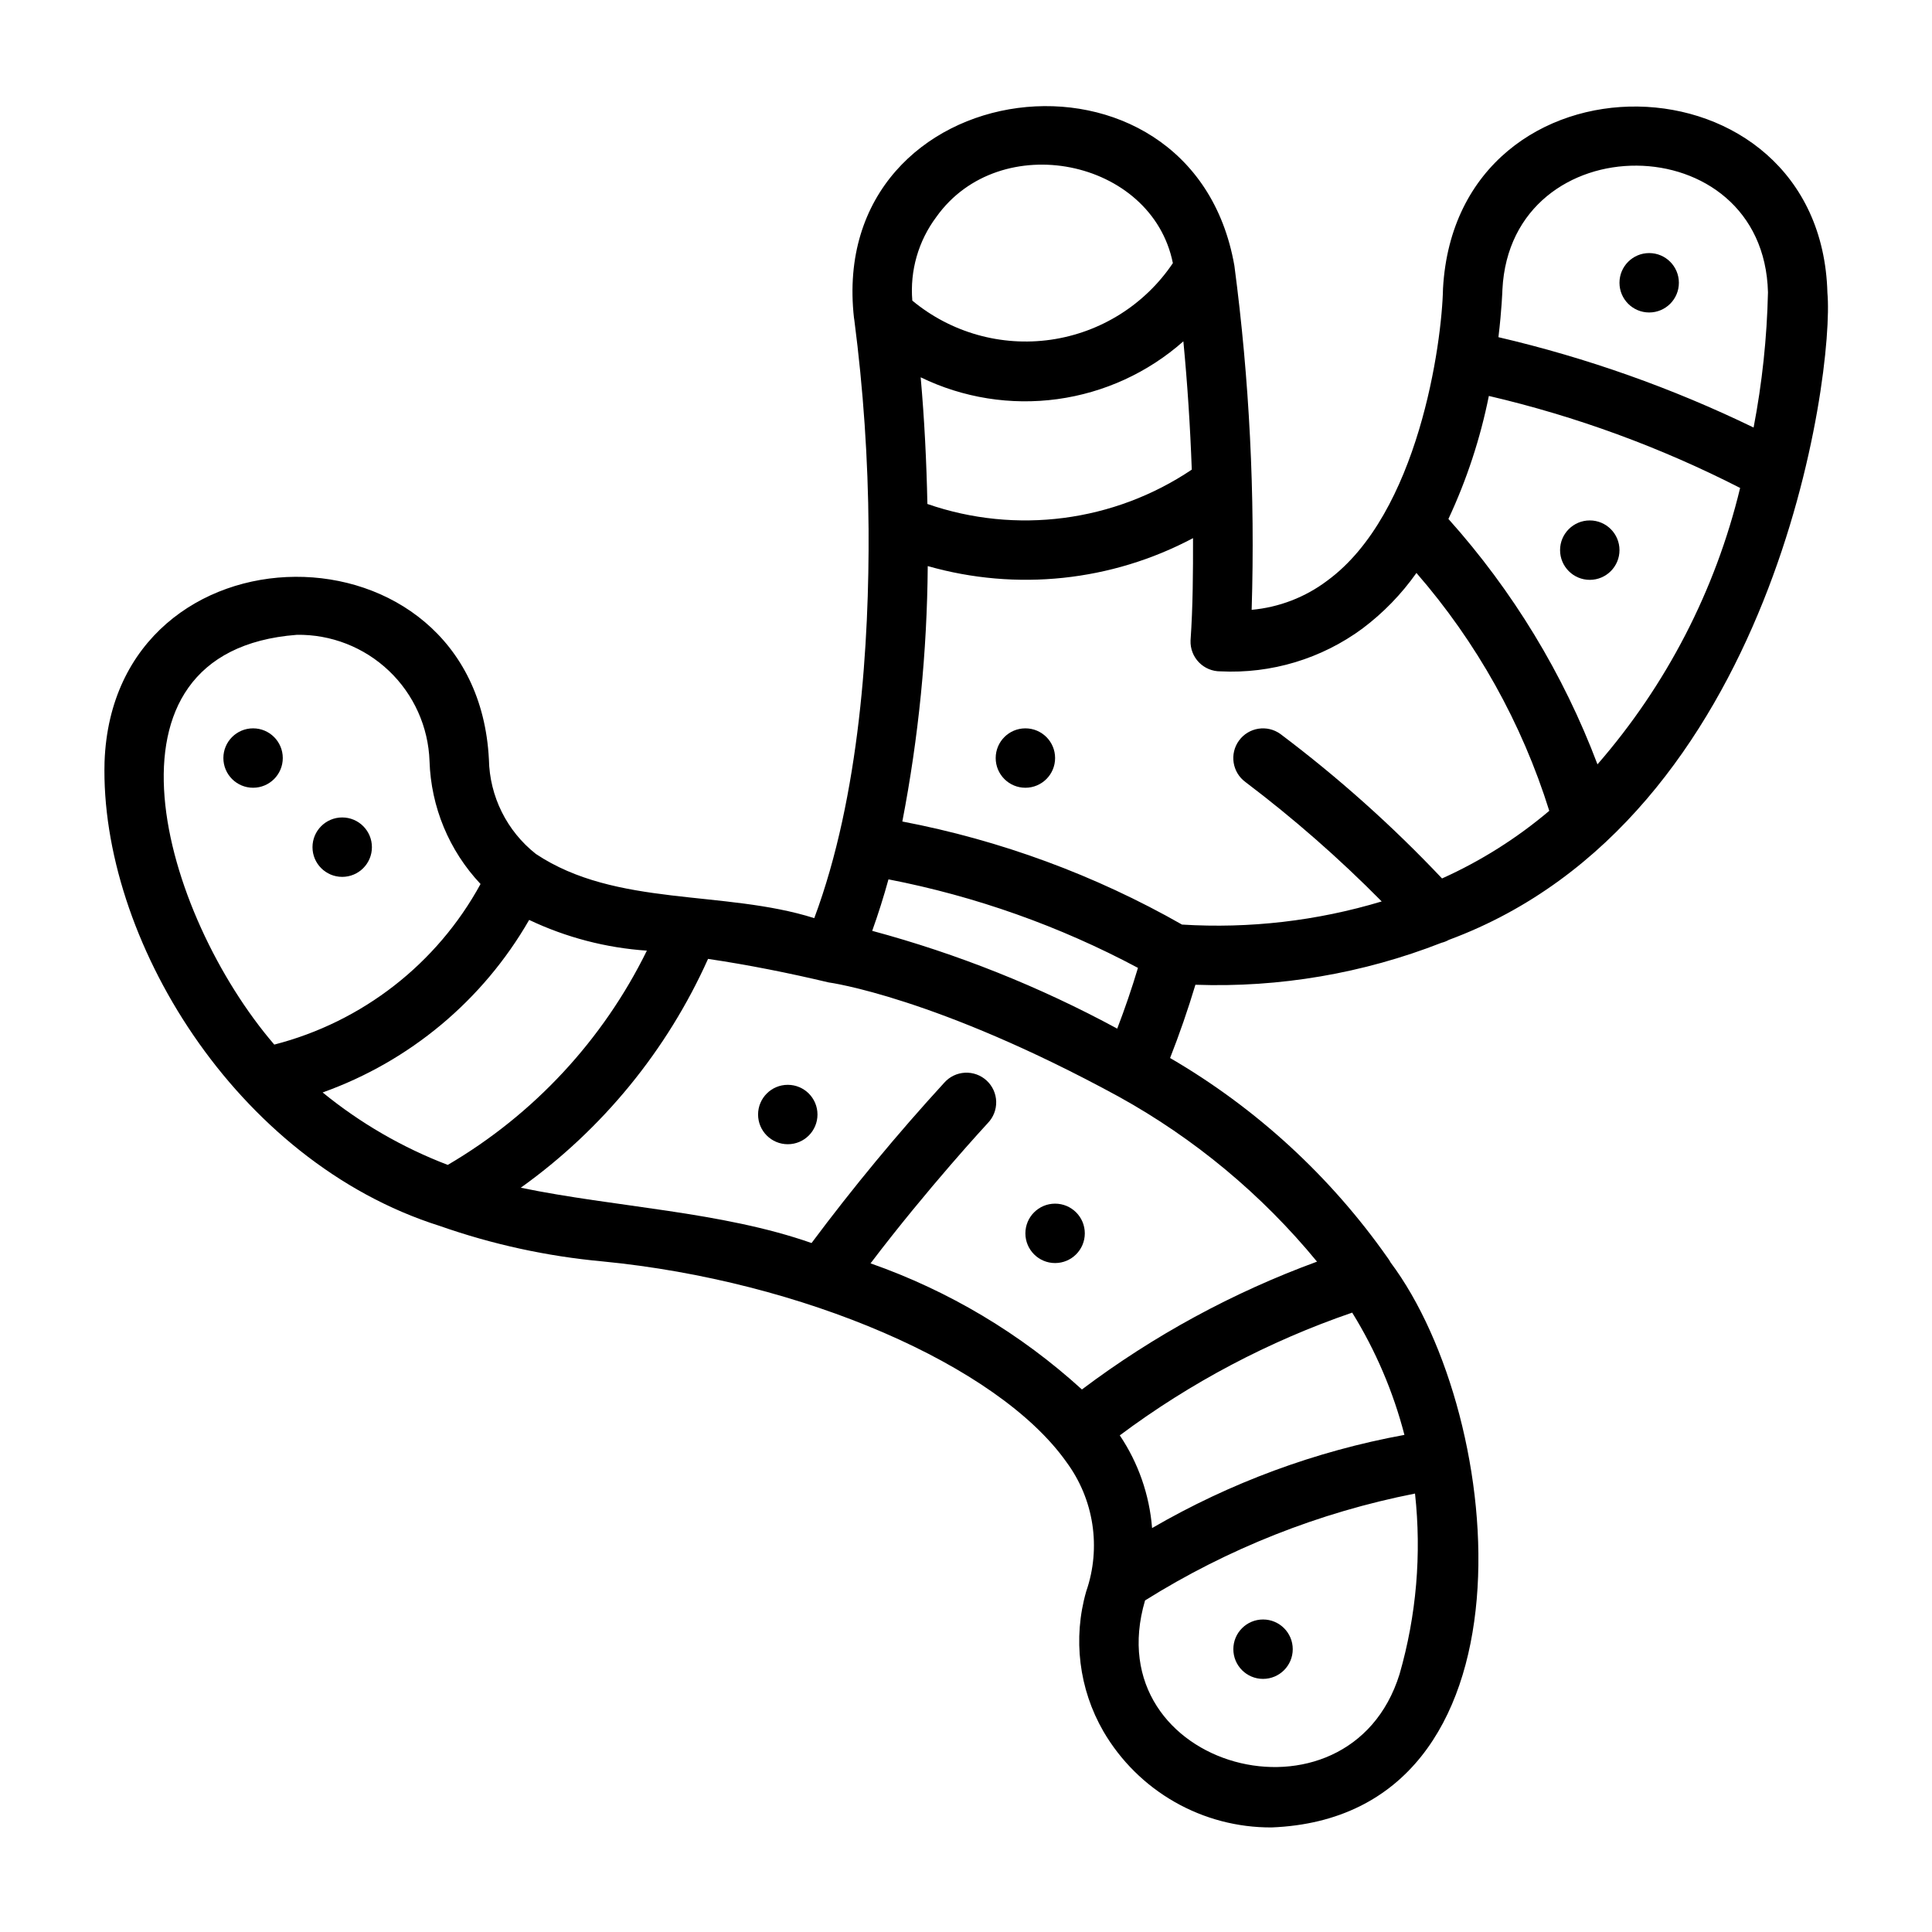 <?xml version="1.0" encoding="UTF-8"?>
<!-- Uploaded to: ICON Repo, www.svgrepo.com, Generator: ICON Repo Mixer Tools -->
<svg fill="#000000" width="800px" height="800px" version="1.1" viewBox="144 144 512 512" xmlns="http://www.w3.org/2000/svg">
 <g>
  <path d="m260.48 468.87h0.016l0.027 0.012h0.004c13.938 4.894 28.426 8.055 43.141 9.402 52.988 5.152 104.68 27.473 122.9 53.105h-0.004c7.34 9.875 9.32 22.738 5.289 34.363-3.574 12.465-1.93 25.848 4.559 37.078 4.539 7.785 11.051 14.238 18.879 18.707 7.824 4.469 16.691 6.797 25.703 6.75 71.953-2.879 62.473-108.41 31.516-149.74-0.215-0.418-0.465-0.816-0.754-1.188-15.172-21.617-34.848-39.691-57.672-52.977 2.508-6.394 4.75-12.891 6.711-19.41v-0.004c22.27 0.793 44.469-2.996 65.223-11.125 0.676-0.168 1.328-0.422 1.934-0.766 86.426-32.008 102.25-149.96 100.33-171.48-1.723-64.754-98.215-66.492-101.87-1.152-0.277 14.469-6.488 59.75-30.699 77.453-5.82 4.387-12.754 7.055-20.012 7.711 0.945-30.469-0.586-60.965-4.574-91.184-11.227-64.219-108.21-51.898-100.81 13.859h0.008l0.047 0.332 0.031 0.191c2.383 18.359 3.644 36.852 3.777 55.367 0.191 29.805-2.269 70.719-14.391 103.14-23.895-7.562-52.496-2.844-73.766-17.004-7.699-6.062-12.273-15.258-12.457-25.059-3.309-64.883-99.535-64.383-101.86 0.664-1.273 46.484 34.566 105.82 88.773 122.95zm23.754-81.082c9.797 4.648 20.379 7.41 31.195 8.141-11.641 23.691-29.988 43.438-52.766 56.781-12.008-4.59-23.199-11.07-33.16-19.199 23.102-8.242 42.508-24.453 54.73-45.723zm218.11 104.07c6.215 10.047 10.879 20.969 13.844 32.402-23.551 4.312-46.172 12.668-66.875 24.695-0.691-8.789-3.641-17.254-8.559-24.57 18.715-13.973 39.496-24.945 61.59-32.527zm12.555 95.801c-13.383 43.094-80.633 25.211-67.445-19.535l0.004 0.004c21.918-13.727 46.16-23.324 71.535-28.32 1.762 16.066 0.371 32.32-4.094 47.855zm-21.875-109.31c-22.32 8.172-43.312 19.586-62.305 33.875-16.238-14.789-35.289-26.156-56.016-33.422 15.211-20.039 30.883-36.965 31.059-37.156 1.48-1.52 2.289-3.57 2.238-5.691-0.051-2.125-0.957-4.133-2.512-5.578-1.555-1.445-3.629-2.203-5.746-2.098-2.121 0.105-4.109 1.062-5.512 2.656-12.426 13.562-24.16 27.742-35.16 42.48-23.945-8.395-51.941-9.461-77.062-14.656 21.625-15.461 38.754-36.391 49.633-60.645 10.758 1.598 21.492 3.75 31.93 6.231 0.277 0.031 28.512 3.894 76.852 30.246 20.141 11.129 37.992 25.977 52.602 43.758zm-105.04-234.36c11.246 5.465 23.863 7.477 36.254 5.781 12.391-1.699 24-7.023 33.367-15.312 1.074 11.211 1.816 22.617 2.227 34-20.629 13.863-46.574 17.234-70.066 9.102-0.23-11.227-0.789-22.453-1.781-33.57zm-8.527 133.05c23.086 4.481 45.371 12.387 66.117 23.461-1.625 5.414-3.457 10.781-5.496 16.098-20.562-11.133-42.355-19.832-64.934-25.914 1.594-4.445 3.031-8.992 4.312-13.645zm187.89-30.477c-9.035-23.934-22.43-45.984-39.5-65.035 4.859-10.398 8.457-21.344 10.715-32.598 23.105 5.394 45.465 13.586 66.59 24.383-6.539 27.098-19.508 52.223-37.805 73.25zm-25.191-125.82c2.191-44.039 69.262-43.785 70.375 0.723-0.266 12.031-1.539 24.016-3.809 35.836-21.582-10.469-44.262-18.5-67.621-23.945 0.898-7.488 1.047-12.438 1.055-12.613zm-37.078 89.82v-0.004c5.504-4.129 10.324-9.098 14.293-14.719 15.961 18.355 27.945 39.82 35.203 63.039-8.59 7.273-18.156 13.305-28.418 17.922-13.168-13.938-27.488-26.738-42.809-38.266-3.516-2.562-8.441-1.785-11 1.727-2.562 3.516-1.785 8.441 1.73 11.004 12.773 9.66 24.836 20.23 36.09 31.625-17.137 5.164-35.055 7.238-52.918 6.133-23.039-13.113-48.082-22.344-74.121-27.316 4.309-22.309 6.562-44.969 6.734-67.691 23.508 6.715 48.707 4.062 70.301-7.402 0.02 8.871-0.027 18.129-0.656 27.141v-0.004c-0.078 2.148 0.719 4.234 2.215 5.773 1.496 1.543 3.559 2.406 5.707 2.391 13.484 0.672 26.785-3.34 37.648-11.352zm-112.93-109.08c16.797-23.578 57.113-15.441 62.676 12.25-7.418 11.027-19.164 18.402-32.32 20.297-13.16 1.891-26.504-1.875-36.73-10.363-0.664-7.926 1.605-15.82 6.375-22.184zm-169.52 110.75c9.086-0.145 17.859 3.285 24.445 9.543 6.582 6.262 10.445 14.855 10.758 23.934 0.379 12.141 5.188 23.723 13.52 32.559-11.535 21.148-31.332 36.559-54.664 42.559-29.57-34.414-49.941-104.27 5.941-108.59z"/>
  <path d="m218.94 344.89c0-4.348-3.523-7.871-7.871-7.871-4.348 0-7.871 3.523-7.871 7.871 0 4.348 3.523 7.871 7.871 7.871 4.348 0 7.871-3.523 7.871-7.871z"/>
  <path d="m234.69 376.38c4.348 0 7.871-3.523 7.871-7.871 0-4.348-3.523-7.875-7.871-7.875s-7.875 3.527-7.875 7.875c0 4.348 3.527 7.871 7.875 7.871z"/>
  <path d="m415.74 337.02c-4.348 0-7.871 3.523-7.871 7.871 0 4.348 3.523 7.871 7.871 7.871 4.348 0 7.871-3.523 7.871-7.871 0-4.348-3.523-7.871-7.871-7.871z"/>
  <path d="m565.31 281.92c-4.348 0-7.875 3.523-7.875 7.871 0 4.348 3.527 7.875 7.875 7.875s7.871-3.527 7.871-7.875c0-4.348-3.523-7.871-7.871-7.871z"/>
  <path d="m581.05 226.81c4.348 0 7.871-3.523 7.871-7.871s-3.523-7.871-7.871-7.871c-4.348 0-7.871 3.523-7.871 7.871s3.523 7.871 7.871 7.871z"/>
  <path d="m423.61 462.98c-4.348 0-7.871 3.523-7.871 7.871s3.523 7.871 7.871 7.871c4.348 0 7.875-3.523 7.875-7.871s-3.527-7.871-7.875-7.871z"/>
  <path d="m352.77 431.49c-4.348 0-7.871 3.523-7.871 7.871s3.523 7.871 7.871 7.871 7.871-3.523 7.871-7.871-3.523-7.871-7.871-7.871z"/>
  <path d="m478.72 573.18c-4.348 0-7.871 3.523-7.871 7.871 0 4.348 3.523 7.871 7.871 7.871s7.871-3.523 7.871-7.871c0-4.348-3.523-7.871-7.871-7.871z"/>
 </g>
</svg>